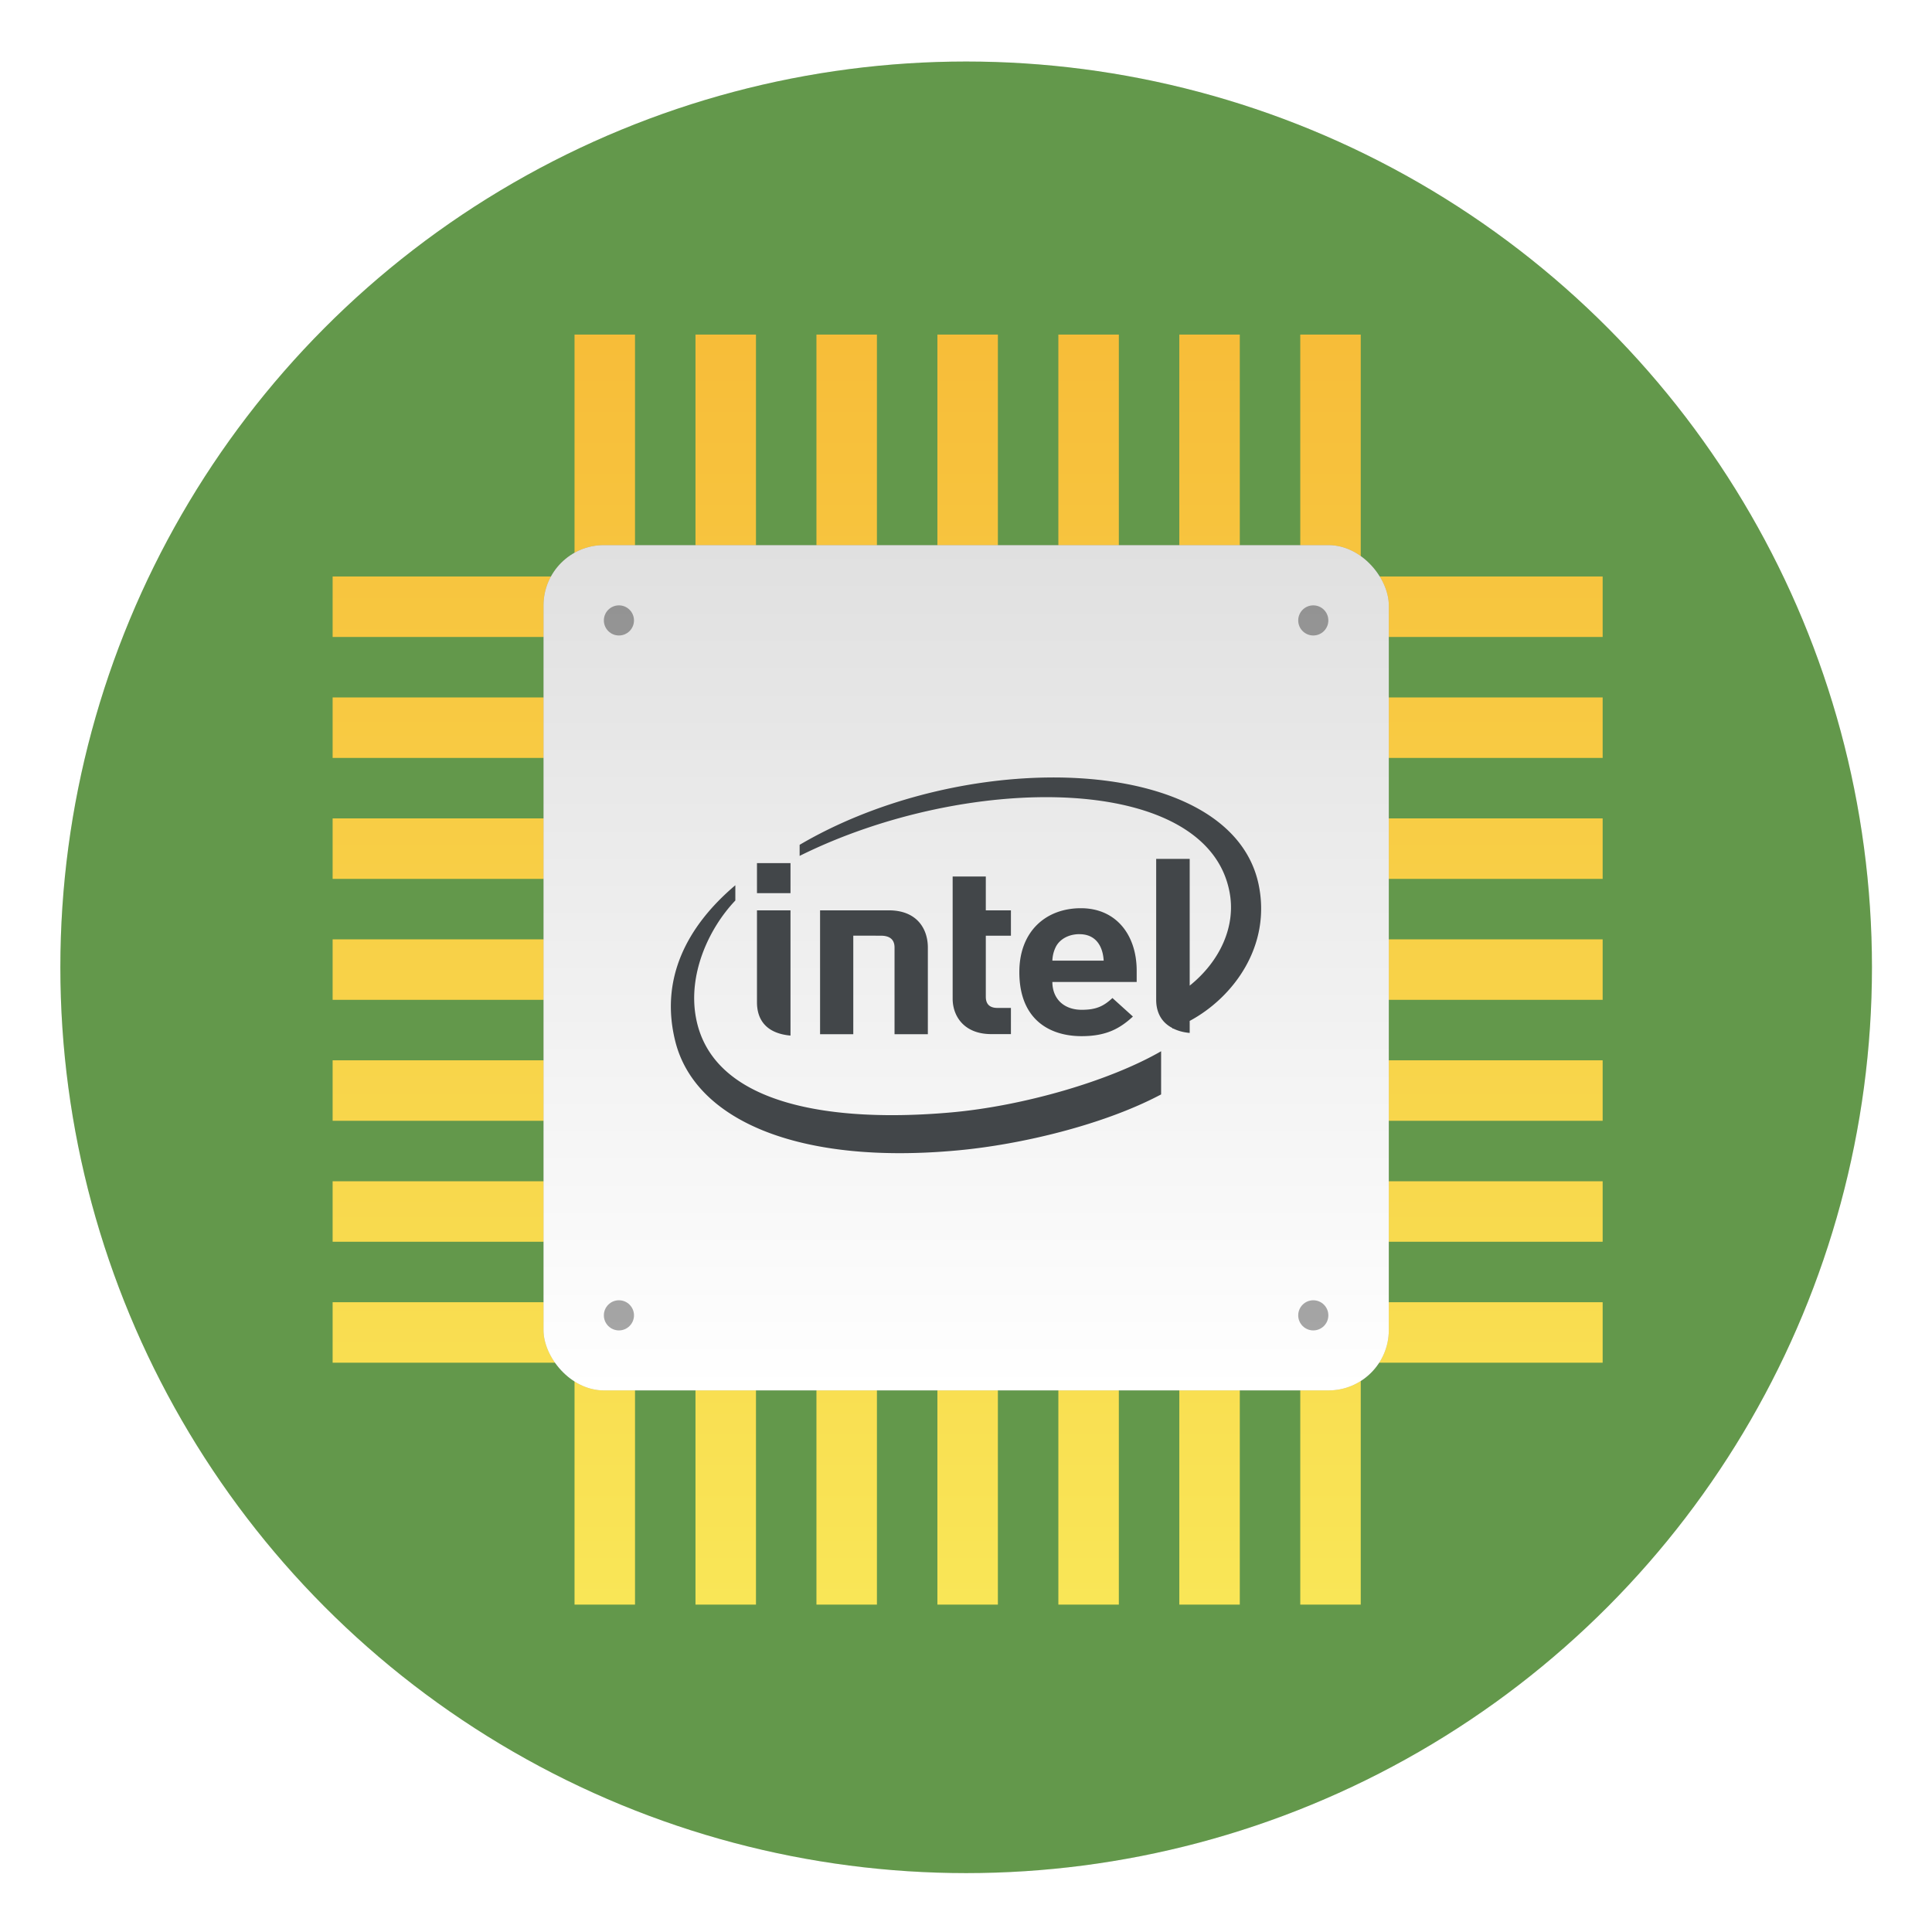 <svg xmlns="http://www.w3.org/2000/svg" width="64" height="64"><defs><linearGradient id="c" x1="32" x2="32" y1="11" y2="53" gradientUnits="userSpaceOnUse"><stop offset="0" stop-color="#f7bd39"/><stop offset="1" stop-color="#f9e657"/></linearGradient><linearGradient id="e" x1="8.467" x2="8.467" y1="284.83" y2="292.24" gradientUnits="userSpaceOnUse"><stop offset="0" stop-color="#e0e0e0"/><stop offset="1" stop-color="#fff"/></linearGradient><linearGradient id="b" x1="9.048" x2="9.048" y1="296.04" y2="281.38" gradientTransform="translate(-425.52 -496)" gradientUnits="userSpaceOnUse"><stop offset="0" stop-color="#63984b"/><stop offset="1" stop-color="#8fc278"/></linearGradient><linearGradient id="g" x1="22.223" x2="41.777" y1="31.977" y2="31.977" gradientTransform="matrix(2 0 0 2 -753.14 -1048.6)" gradientUnits="userSpaceOnUse"><stop offset="0" stop-color="#2a2c2f"/><stop offset="1" stop-color="#424649"/></linearGradient><filter id="a" width="1.072" height="1.072" x="-.036" y="-.036" color-interpolation-filters="sRGB"><feGaussianBlur stdDeviation=".238"/></filter><filter id="d" width="1.12" height="1.12" x="-.06" y="-.06" color-interpolation-filters="sRGB"><feGaussianBlur stdDeviation=".185"/></filter><filter id="f" width="1.098" height="1.154" x="-.049" y="-.077" color-interpolation-filters="sRGB"><feGaussianBlur stdDeviation=".4"/></filter></defs><g transform="translate(0 -1058.6)scale(3.78)"><circle cx="8.467" cy="288.53" r="7.938" fill-rule="evenodd" filter="url(#a)" opacity=".25" style="paint-order:stroke fill markers"/><circle cx="8.467" cy="288.53" r="7.938" fill="url(#b)" fill-rule="evenodd" style="paint-order:stroke fill markers"/><path fill="url(#c)" d="M19 11v8h-8v2h8v2h-8v2h8v2h-8v2h8v2h-8v2h8v2h-8v2h8v2h-8v2h8v2h-8v2h8v8h2v-8h2v8h2v-8h2v8h2v-8h2v8h2v-8h2v8h2v-8h2v8h2v-8h2v8h2v-8h8v-2h-8v-2h8v-2h-8v-2h8v-2h-8v-2h8v-2h-8v-2h8v-2h-8v-2h8v-2h-8v-2h8v-2h-8v-8h-2v8h-2v-8h-2v8h-2v-8h-2v8h-2v-8h-2v8h-2v-8h-2v8h-2v-8h-2v8h-2v-8zm2 10h2v2h-2zm4 0h2v2h-2zm4 0h2v2h-2zm4 0h2v2h-2zm4 0h2v2h-2zm4 0h2v2h-2zm-20 4h2v2h-2zm4 0h2v2h-2zm4 0h2v2h-2zm4 0h2v2h-2zm4 0h2v2h-2zm4 0h2v2h-2zm-20 4h2v2h-2zm4 0h2v2h-2zm4 0h2v2h-2zm4 0h2v2h-2zm4 0h2v2h-2zm4 0h2v2h-2zm-20 4h2v2h-2zm4 0h2v2h-2zm4 0h2v2h-2zm4 0h2v2h-2zm4 0h2v2h-2zm4 0h2v2h-2zm-20 4h2v2h-2zm4 0h2v2h-2zm4 0h2v2h-2zm4 0h2v2h-2zm4 0h2v2h-2zm4 0h2v2h-2zm-20 4h2v2h-2zm4 0h2v2h-2zm4 0h2v2h-2zm4 0h2v2h-2zm4 0h2v2h-2zm4 0h2v2h-2z" transform="translate(0 280.07)scale(.265)"/><rect width="7.408" height="7.408" x="4.763" y="284.83" fill-rule="evenodd" filter="url(#d)" opacity=".5" rx=".529" ry=".529"/><rect width="7.408" height="7.408" x="4.763" y="284.83" fill="url(#e)" fill-rule="evenodd" rx=".529" ry=".529"/></g><g fill-rule="evenodd" transform="translate(0 -1058.6)scale(3.78)"><circle cx="5.424" cy="285.49" r=".132" opacity=".35" style="paint-order:stroke fill markers"/><circle cx="11.509" cy="285.49" r=".132" opacity=".35" style="paint-order:stroke fill markers"/><circle cx="5.424" cy="291.58" r=".132" opacity=".35" style="paint-order:stroke fill markers"/><circle cx="11.509" cy="291.58" r=".132" opacity=".35" style="paint-order:stroke fill markers"/></g><path d="M34.699 25.756c-2.722.035-5.762.791-8.21 2.23v.366c5.59-2.777 13.523-2.759 14.245 1.219.207 1.12-.32 2.273-1.324 3.08v-4.2H38.3v4.666c0 .392.153.74.538.938v.023l.02-.01c.149.074.326.129.552.149v-.398c1.443-.774 2.714-2.482 2.281-4.53-.518-2.428-3.492-3.578-6.992-3.533m-9.623 2.836v.994h1.11v-.994zm6.482.443v4.047c0 .582.38 1.174 1.28 1.174h.65v-.867h-.447c-.262 0-.385-.131-.385-.37v-2.023h.832v-.84h-.832v-1.12h-1.098zm-7.199.29c-1.62 1.372-2.5 3.108-1.992 5.158.648 2.63 4.102 4.118 9.377 3.623 2.088-.194 4.822-.845 6.719-1.852v-1.43c-1.724.993-4.576 1.814-6.951 2.026-3.864.344-7.89-.198-8.453-3.114-.28-1.435.401-2.96 1.3-3.906zm11.447.761c-1.158 0-2.039.764-2.039 2.115 0 1.58 1.009 2.123 2.063 2.123.807 0 1.263-.246 1.699-.65l-.678-.613c-.283.262-.525.39-1.014.39-.621 0-.976-.39-.976-.922h2.793v-.375c0-1.174-.673-2.068-1.848-2.068m-10.73.07v3.047c0 .548.278 1.026 1.11 1.102v-4.149zm2.09 0v4.104h1.1v-3.266l.912.002c.323 0 .455.149.455.393v2.87h1.103v-2.874c0-.584-.332-1.229-1.297-1.229zm8.592.79c.565 0 .778.428.803.876h-1.7a1.1 1.1 0 0 1 .11-.447c.12-.248.411-.43.787-.43z" filter="url(#f)" opacity=".15"/><path fill="url(#g)" d="M34.699 25.756c-2.722.035-5.762.791-8.21 2.23v.366c5.59-2.777 13.523-2.759 14.245 1.219.207 1.12-.32 2.273-1.324 3.08v-4.2H38.3v4.666c0 .392.153.74.538.938v.023l.02-.01c.149.074.326.129.552.149v-.398c1.443-.774 2.714-2.482 2.281-4.53-.518-2.428-3.492-3.578-6.992-3.533m-9.623 2.836v.994h1.11v-.994zm6.482.443v4.047c0 .582.38 1.174 1.28 1.174h.65v-.867h-.447c-.262 0-.385-.131-.385-.37v-2.023h.832v-.84h-.832v-1.12h-1.098zm-7.199.29c-1.62 1.372-2.5 3.108-1.992 5.158.648 2.63 4.102 4.118 9.377 3.623 2.088-.194 4.822-.845 6.719-1.852v-1.43c-1.724.993-4.576 1.814-6.951 2.026-3.864.344-7.89-.198-8.453-3.114-.28-1.435.401-2.96 1.3-3.906zm11.447.761c-1.158 0-2.039.764-2.039 2.115 0 1.58 1.009 2.123 2.063 2.123.807 0 1.263-.246 1.699-.65l-.678-.613c-.283.262-.525.39-1.014.39-.621 0-.976-.39-.976-.922h2.793v-.375c0-1.174-.673-2.068-1.848-2.068m-10.73.07v3.047c0 .548.278 1.026 1.11 1.102v-4.149zm2.09 0v4.104h1.1v-3.266l.912.002c.323 0 .455.149.455.393v2.87h1.103v-2.874c0-.584-.332-1.229-1.297-1.229zm8.592.79c.565 0 .778.428.803.876h-1.7a1.1 1.1 0 0 1 .11-.447c.12-.248.411-.43.787-.43z"/></svg>